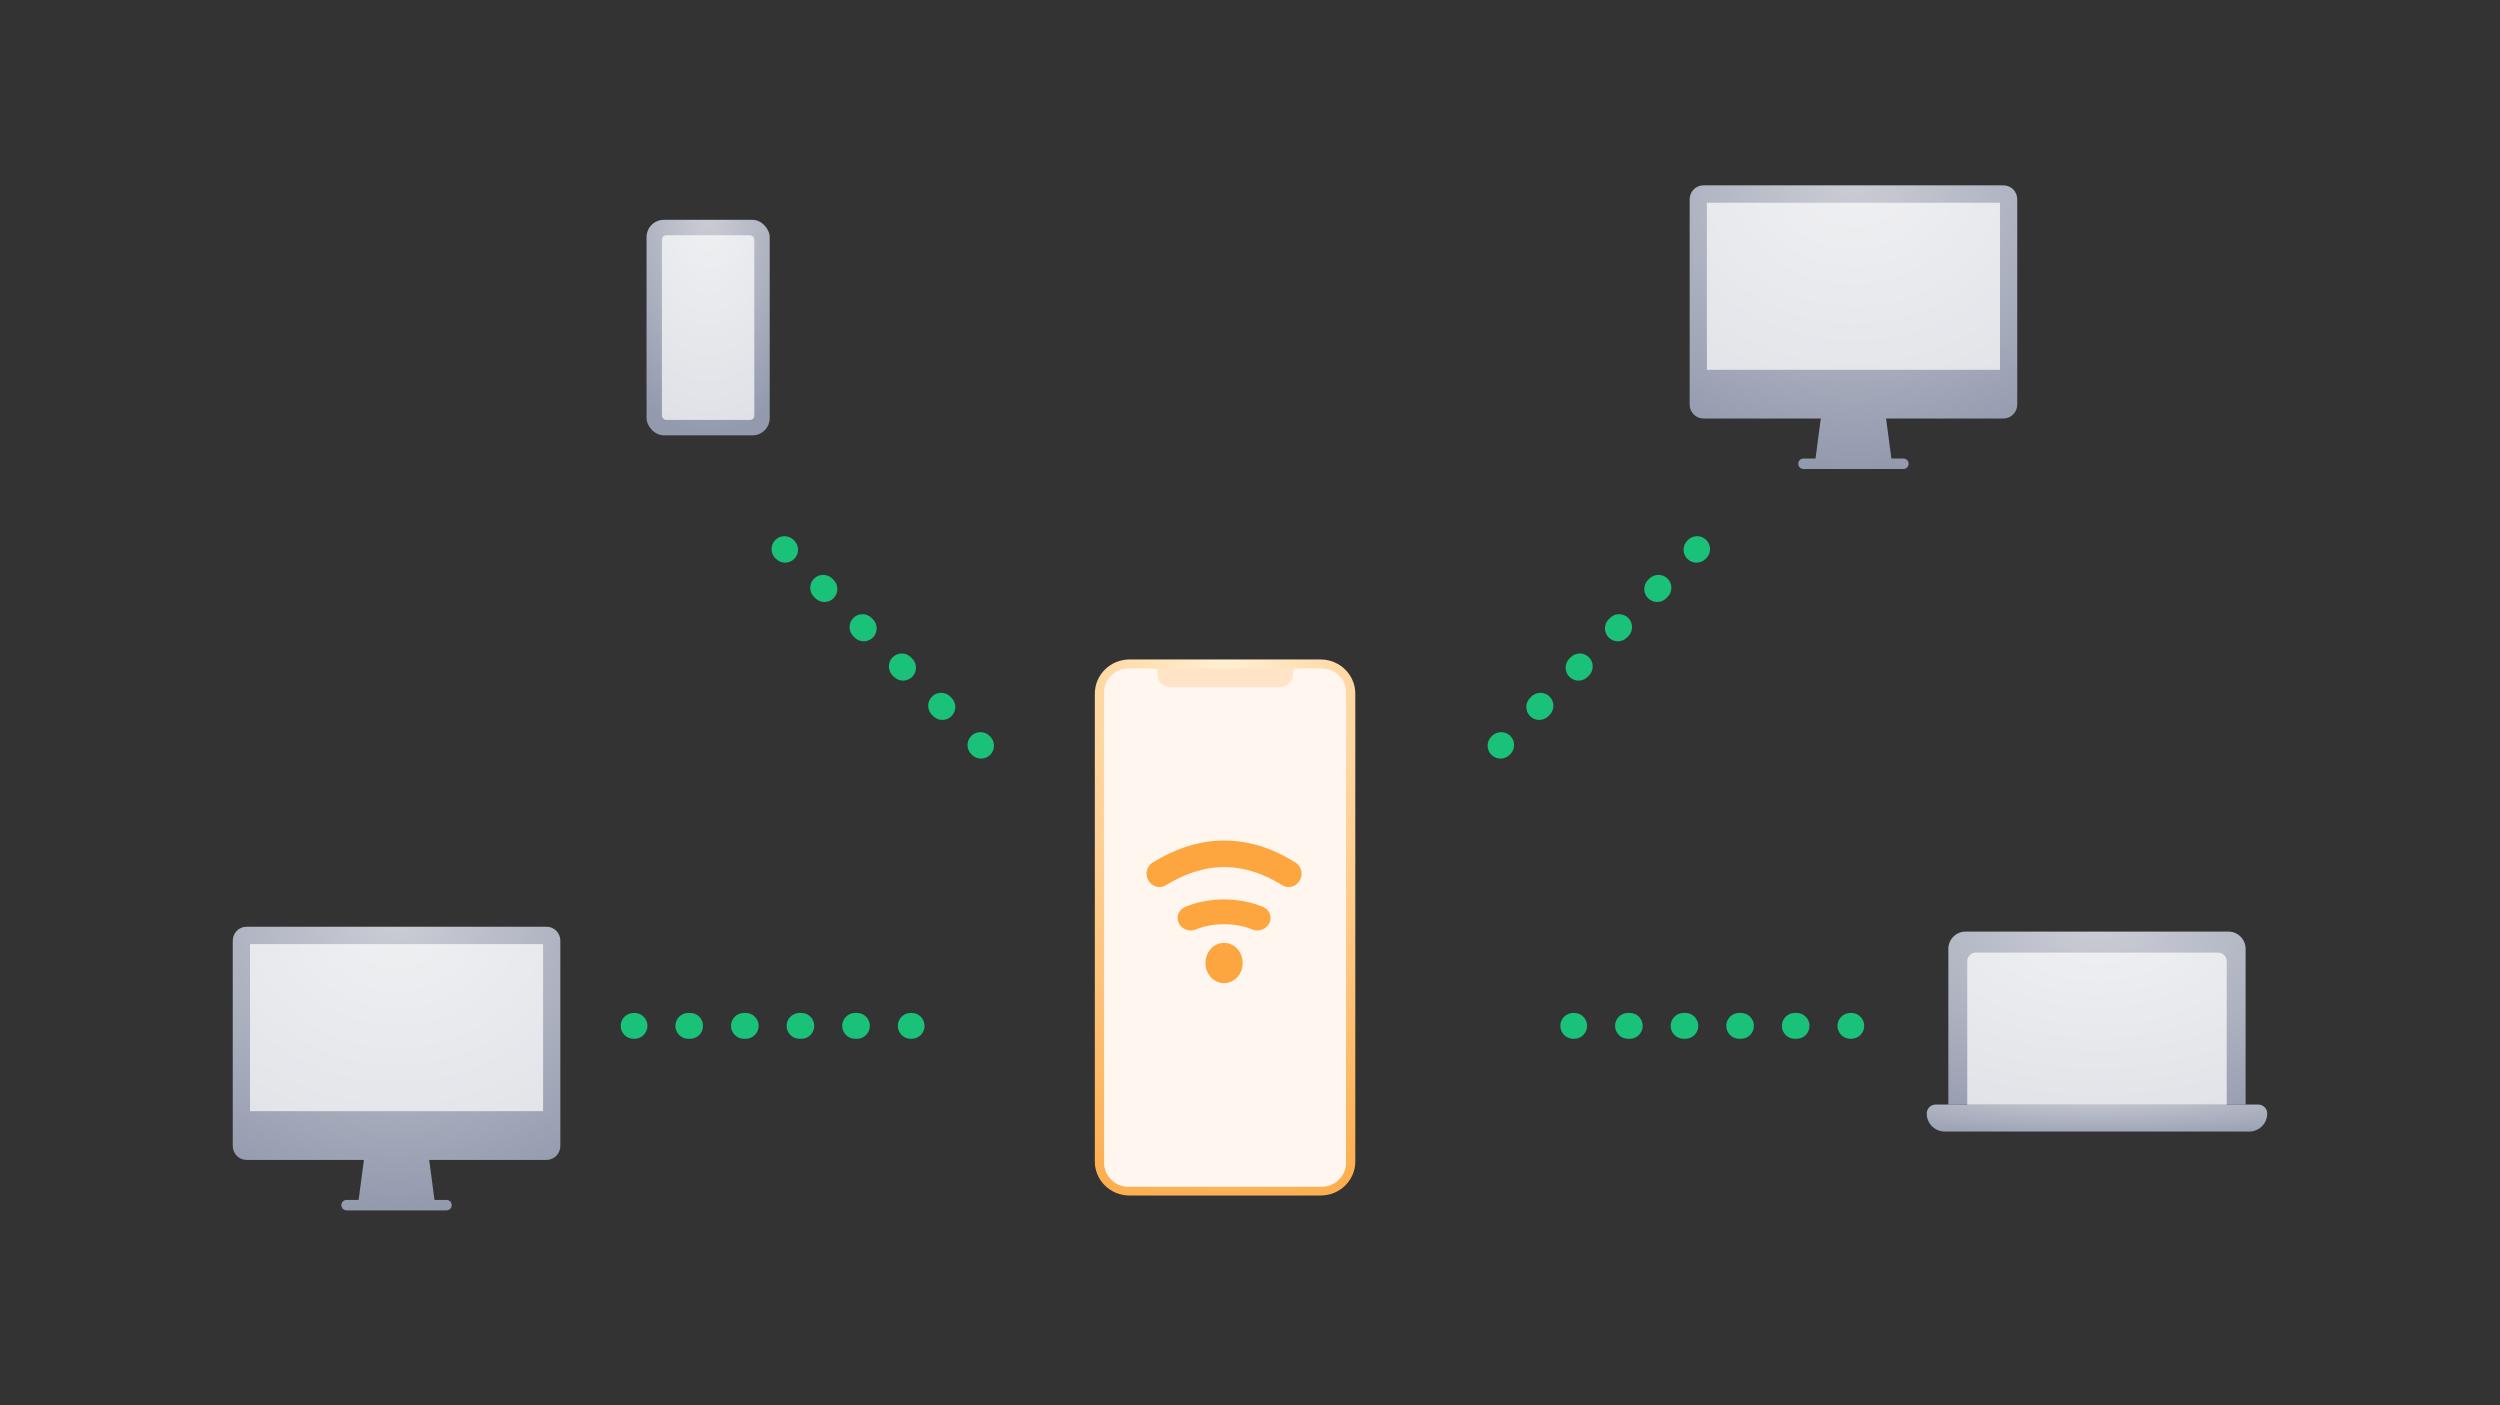 <svg width="580" height="326" viewBox="0 0 580 326" fill="none" xmlns="http://www.w3.org/2000/svg">
<rect x="0" y="0" width="580" height="326" fill="#333333" stroke="none"/>
<path d="M306.4 277.359H262.028C257.606 277.359 254 273.849 254 269.486V160.921C254 156.557 257.606 153 262.028 153H306.4C310.823 153 314.428 156.557 314.428 160.921V269.486C314.428 273.849 310.823 277.359 306.4 277.359Z" fill="url(#paint0_radial_408_52099)"/>
<path d="M306.641 155.084H261.789C258.712 155.084 256.164 157.598 256.164 160.633V269.767C256.164 272.803 258.712 275.316 261.789 275.316H306.641C309.718 275.316 312.266 272.803 312.266 269.767V160.633C312.266 157.598 309.766 155.084 306.641 155.084Z" fill="#FFE4C8"/>
<path d="M306.641 155.084H300.728C300.392 155.084 300.103 155.321 300.007 155.606V156.365C300.007 158.072 298.613 159.447 296.882 159.447H271.596C269.865 159.447 268.471 158.072 268.471 156.365V155.843C268.471 155.416 268.134 155.084 267.702 155.084H261.789C258.712 155.084 256.164 157.598 256.164 160.633V269.767C256.164 272.803 258.712 275.316 261.789 275.316H306.641C309.718 275.316 312.266 272.803 312.266 269.767V160.633C312.266 157.598 309.766 155.084 306.641 155.084Z" fill="white" fill-opacity="0.7"/>
<path d="M283.983 208.666C280.624 208.666 277.403 209.358 274.836 210.451C273.864 210.936 273.193 211.88 273.193 212.982C273.193 214.57 274.574 215.859 276.276 215.859C276.698 215.859 277.101 215.779 277.466 215.636C279.419 214.803 281.697 214.42 283.983 214.42C286.269 214.42 288.547 214.803 290.5 215.636C290.865 215.779 291.268 215.859 291.69 215.859C293.392 215.859 294.773 214.57 294.773 212.982C294.773 211.88 294.102 210.936 293.13 210.451C290.563 209.358 287.342 208.666 283.983 208.666Z" fill="#FDA63F"/>
<path d="M270.392 205.42C274.419 202.966 278.963 201.166 283.983 201.166C289.072 201.166 293.515 202.904 297.578 205.423C297.996 205.649 298.463 205.79 298.968 205.79C300.623 205.79 301.965 204.409 301.965 202.707C301.965 201.617 301.412 200.665 300.582 200.116C295.601 197.01 290.166 195 283.983 195C277.9 195 272.345 197.081 267.416 200.097C266.568 200.641 266 201.603 266 202.707C266 204.409 267.343 205.79 268.997 205.79C269.504 205.79 269.973 205.648 270.392 205.42Z" fill="#FDA63F"/>
<path d="M283.984 228.089C286.367 228.089 288.3 225.996 288.3 223.414C288.3 220.832 286.367 218.738 283.984 218.738C281.6 218.738 279.668 220.832 279.668 223.414C279.668 225.996 281.6 228.089 283.984 228.089Z" fill="#FDA63F"/>
<path d="M54 218.23C54 216.446 55.433 215 57.2 215H126.8C128.567 215 130 216.446 130 218.23V265.868C130 267.651 128.567 269.097 126.8 269.097H99.573L100.8 278.383H103.6C104.263 278.383 104.8 278.925 104.8 279.594C104.8 280.263 104.263 280.805 103.6 280.805H80.4C79.737 280.805 79.2 280.263 79.2 279.594C79.2 278.925 79.737 278.383 80.4 278.383H83.2L84.427 269.097H57.2C55.433 269.097 54 267.651 54 265.868V218.23Z" fill="url(#paint1_radial_408_52099)"/>
<rect opacity="0.7" x="57.998" y="219.035" width="68" height="38.756" fill="white"/>
<path d="M392 46.23C392 44.446 393.433 43 395.2 43H464.8C466.567 43 468 44.446 468 46.23V93.868C468 95.651 466.567 97.097 464.8 97.097H437.573L438.8 106.383H441.6C442.263 106.383 442.8 106.925 442.8 107.594C442.8 108.263 442.263 108.805 441.6 108.805H418.4C417.737 108.805 417.2 108.263 417.2 107.594C417.2 106.925 417.737 106.383 418.4 106.383H421.2L422.427 97.097H395.2C393.433 97.097 392 95.651 392 93.868V46.23Z" fill="url(#paint2_radial_408_52099)"/>
<rect opacity="0.7" x="395.998" y="47.035" width="68" height="38.756" fill="white"/>
<rect x="150" y="51" width="28.571" height="50" rx="4" fill="url(#paint3_radial_408_52099)"/>
<rect opacity="0.7" x="153.57" y="54.572" width="21.429" height="42.857" rx="1" fill="white"/>
<path d="M452.016 220.127C452.016 217.918 453.806 216.127 456.016 216.127H516.984C519.193 216.127 520.984 217.918 520.984 220.127V256.254H452.016V220.127Z" fill="url(#paint4_radial_408_52099)"/>
<path opacity="0.7" d="M456.404 223C456.404 221.895 457.3 221 458.404 221H514.595C515.699 221 516.595 221.895 516.595 223V256.493H456.404V223Z" fill="white"/>
<path d="M447 258.342C447 257.188 447.936 256.252 449.09 256.252H523.91C525.064 256.252 526 257.188 526 258.342C526 260.65 524.129 262.522 521.82 262.522H451.18C448.871 262.522 447 260.65 447 258.342Z" fill="url(#paint5_radial_408_52099)"/>
<path fill-rule="evenodd" clip-rule="evenodd" d="M144 238C144 236.343 145.343 235 147 235H147.208C148.865 235 150.208 236.343 150.208 238C150.208 239.657 148.865 241 147.208 241H147C145.343 241 144 239.657 144 238ZM156.692 238C156.692 236.343 158.035 235 159.692 235H160.108C161.765 235 163.108 236.343 163.108 238C163.108 239.657 161.765 241 160.108 241H159.692C158.035 241 156.692 239.657 156.692 238ZM169.592 238C169.592 236.343 170.935 235 172.592 235H173.008C174.665 235 176.008 236.343 176.008 238C176.008 239.657 174.665 241 173.008 241H172.592C170.935 241 169.592 239.657 169.592 238ZM182.492 238C182.492 236.343 183.835 235 185.492 235H185.908C187.565 235 188.908 236.343 188.908 238C188.908 239.657 187.565 241 185.908 241H185.492C183.835 241 182.492 239.657 182.492 238ZM195.392 238C195.392 236.343 196.735 235 198.392 235H198.808C200.465 235 201.808 236.343 201.808 238C201.808 239.657 200.465 241 198.808 241H198.392C196.735 241 195.392 239.657 195.392 238ZM208.292 238C208.292 236.343 209.635 235 211.292 235H211.5C213.157 235 214.5 236.343 214.5 238C214.5 239.657 213.157 241 211.5 241H211.292C209.635 241 208.292 239.657 208.292 238Z" fill="#19C179"/>
<path fill-rule="evenodd" clip-rule="evenodd" d="M362 238C362 236.343 363.343 235 365 235H365.208C366.865 235 368.208 236.343 368.208 238C368.208 239.657 366.865 241 365.208 241H365C363.343 241 362 239.657 362 238ZM374.692 238C374.692 236.343 376.035 235 377.692 235H378.108C379.765 235 381.108 236.343 381.108 238C381.108 239.657 379.765 241 378.108 241H377.692C376.035 241 374.692 239.657 374.692 238ZM387.592 238C387.592 236.343 388.935 235 390.592 235H391.008C392.665 235 394.008 236.343 394.008 238C394.008 239.657 392.665 241 391.008 241H390.592C388.935 241 387.592 239.657 387.592 238ZM400.492 238C400.492 236.343 401.835 235 403.492 235H403.908C405.565 235 406.908 236.343 406.908 238C406.908 239.657 405.565 241 403.908 241H403.492C401.835 241 400.492 239.657 400.492 238ZM413.392 238C413.392 236.343 414.735 235 416.392 235H416.808C418.465 235 419.808 236.343 419.808 238C419.808 239.657 418.465 241 416.808 241H416.392C414.735 241 413.392 239.657 413.392 238ZM426.292 238C426.292 236.343 427.635 235 429.292 235H429.5C431.157 235 432.5 236.343 432.5 238C432.5 239.657 431.157 241 429.5 241H429.292C427.635 241 426.292 239.657 426.292 238Z" fill="#19C179"/>
<path fill-rule="evenodd" clip-rule="evenodd" d="M346.004 175.121C344.833 173.95 344.833 172.05 346.004 170.879L346.151 170.732C347.323 169.56 349.222 169.56 350.394 170.732C351.565 171.903 351.565 173.803 350.394 174.974L350.247 175.121C349.075 176.293 347.176 176.293 346.004 175.121ZM354.979 166.147C353.807 164.975 353.807 163.076 354.979 161.904L355.273 161.61C356.445 160.438 358.344 160.438 359.516 161.61C360.687 162.781 360.687 164.681 359.516 165.853L359.221 166.147C358.05 167.318 356.15 167.318 354.979 166.147ZM364.1 157.025C362.929 155.854 362.929 153.954 364.1 152.782L364.395 152.488C365.566 151.317 367.466 151.317 368.637 152.488C369.809 153.66 369.809 155.559 368.637 156.731L368.343 157.025C367.171 158.197 365.272 158.197 364.1 157.025ZM373.222 147.903C372.05 146.732 372.05 144.832 373.222 143.661L373.516 143.367C374.688 142.195 376.587 142.195 377.759 143.367C378.931 144.538 378.931 146.438 377.759 147.609L377.465 147.903C376.293 149.075 374.394 149.075 373.222 147.903ZM382.344 138.782C381.172 137.61 381.172 135.711 382.344 134.539L382.638 134.245C383.81 133.073 385.709 133.073 386.881 134.245C388.052 135.416 388.052 137.316 386.881 138.487L386.586 138.782C385.415 139.953 383.515 139.953 382.344 138.782ZM391.465 129.66C390.294 128.488 390.294 126.589 391.465 125.417L391.613 125.27C392.784 124.099 394.684 124.099 395.855 125.27C397.027 126.442 397.027 128.341 395.855 129.513L395.708 129.66C394.536 130.832 392.637 130.832 391.465 129.66Z" fill="#19C179"/>
<path fill-rule="evenodd" clip-rule="evenodd" d="M229.729 175.121C230.901 173.95 230.901 172.05 229.729 170.879L229.582 170.732C228.411 169.56 226.511 169.56 225.34 170.732C224.168 171.903 224.168 173.803 225.34 174.974L225.487 175.121C226.658 176.293 228.558 176.293 229.729 175.121ZM220.755 166.147C221.926 164.975 221.926 163.076 220.755 161.904L220.46 161.61C219.289 160.438 217.389 160.438 216.218 161.61C215.046 162.781 215.046 164.681 216.218 165.853L216.512 166.147C217.684 167.318 219.583 167.318 220.755 166.147ZM211.633 157.025C212.805 155.854 212.805 153.954 211.633 152.782L211.339 152.488C210.167 151.317 208.268 151.317 207.096 152.488C205.925 153.66 205.925 155.559 207.096 156.731L207.39 157.025C208.562 158.197 210.461 158.197 211.633 157.025ZM202.511 147.903C203.683 146.732 203.683 144.832 202.511 143.661L202.217 143.367C201.046 142.195 199.146 142.195 197.974 143.367C196.803 144.538 196.803 146.438 197.974 147.609L198.269 147.903C199.44 149.075 201.34 149.075 202.511 147.903ZM193.39 138.782C194.561 137.61 194.561 135.711 193.39 134.539L193.095 134.245C191.924 133.073 190.024 133.073 188.853 134.245C187.681 135.416 187.681 137.316 188.853 138.487L189.147 138.782C190.319 139.953 192.218 139.953 193.39 138.782ZM184.268 129.66C185.44 128.488 185.44 126.589 184.268 125.417L184.121 125.27C182.949 124.099 181.05 124.099 179.878 125.27C178.707 126.442 178.707 128.341 179.878 129.513L180.025 129.66C181.197 130.832 183.096 130.832 184.268 129.66Z" fill="#19C179"/>
<defs>
<radialGradient id="paint0_radial_408_52099" cx="0" cy="0" r="1" gradientUnits="userSpaceOnUse" gradientTransform="translate(284.214 153) rotate(90) scale(145.949 91.248)">
<stop stop-color="#FFF0D3"/>
<stop offset="1" stop-color="#FDA63F"/>
</radialGradient>
<radialGradient id="paint1_radial_408_52099" cx="0" cy="0" r="1" gradientUnits="userSpaceOnUse" gradientTransform="translate(92 213.384) rotate(90) scale(67.421 77.866)">
<stop stop-color="#CBCDD5"/>
<stop offset="1" stop-color="#939AAE"/>
</radialGradient>
<radialGradient id="paint2_radial_408_52099" cx="0" cy="0" r="1" gradientUnits="userSpaceOnUse" gradientTransform="translate(430 41.384) rotate(90) scale(67.421 77.866)">
<stop stop-color="#CBCDD5"/>
<stop offset="1" stop-color="#939AAE"/>
</radialGradient>
<radialGradient id="paint3_radial_408_52099" cx="0" cy="0" r="1" gradientUnits="userSpaceOnUse" gradientTransform="translate(164.286 49.772) rotate(90) scale(51.228 29.273)">
<stop stop-color="#CBCDD5"/>
<stop offset="1" stop-color="#939AAE"/>
</radialGradient>
<radialGradient id="paint4_radial_408_52099" cx="0" cy="0" r="1" gradientUnits="userSpaceOnUse" gradientTransform="translate(486.5 215.142) rotate(90) scale(51.358 86.586)">
<stop stop-color="#CBCDD5"/>
<stop offset="1" stop-color="#939AAE"/>
</radialGradient>
<radialGradient id="paint5_radial_408_52099" cx="0" cy="0" r="1" gradientUnits="userSpaceOnUse" gradientTransform="translate(486.5 254) rotate(90) scale(11.5 83.44)">
<stop stop-color="#CBCDD5"/>
<stop offset="1" stop-color="#939AAE"/>
</radialGradient>
</defs>
</svg>
